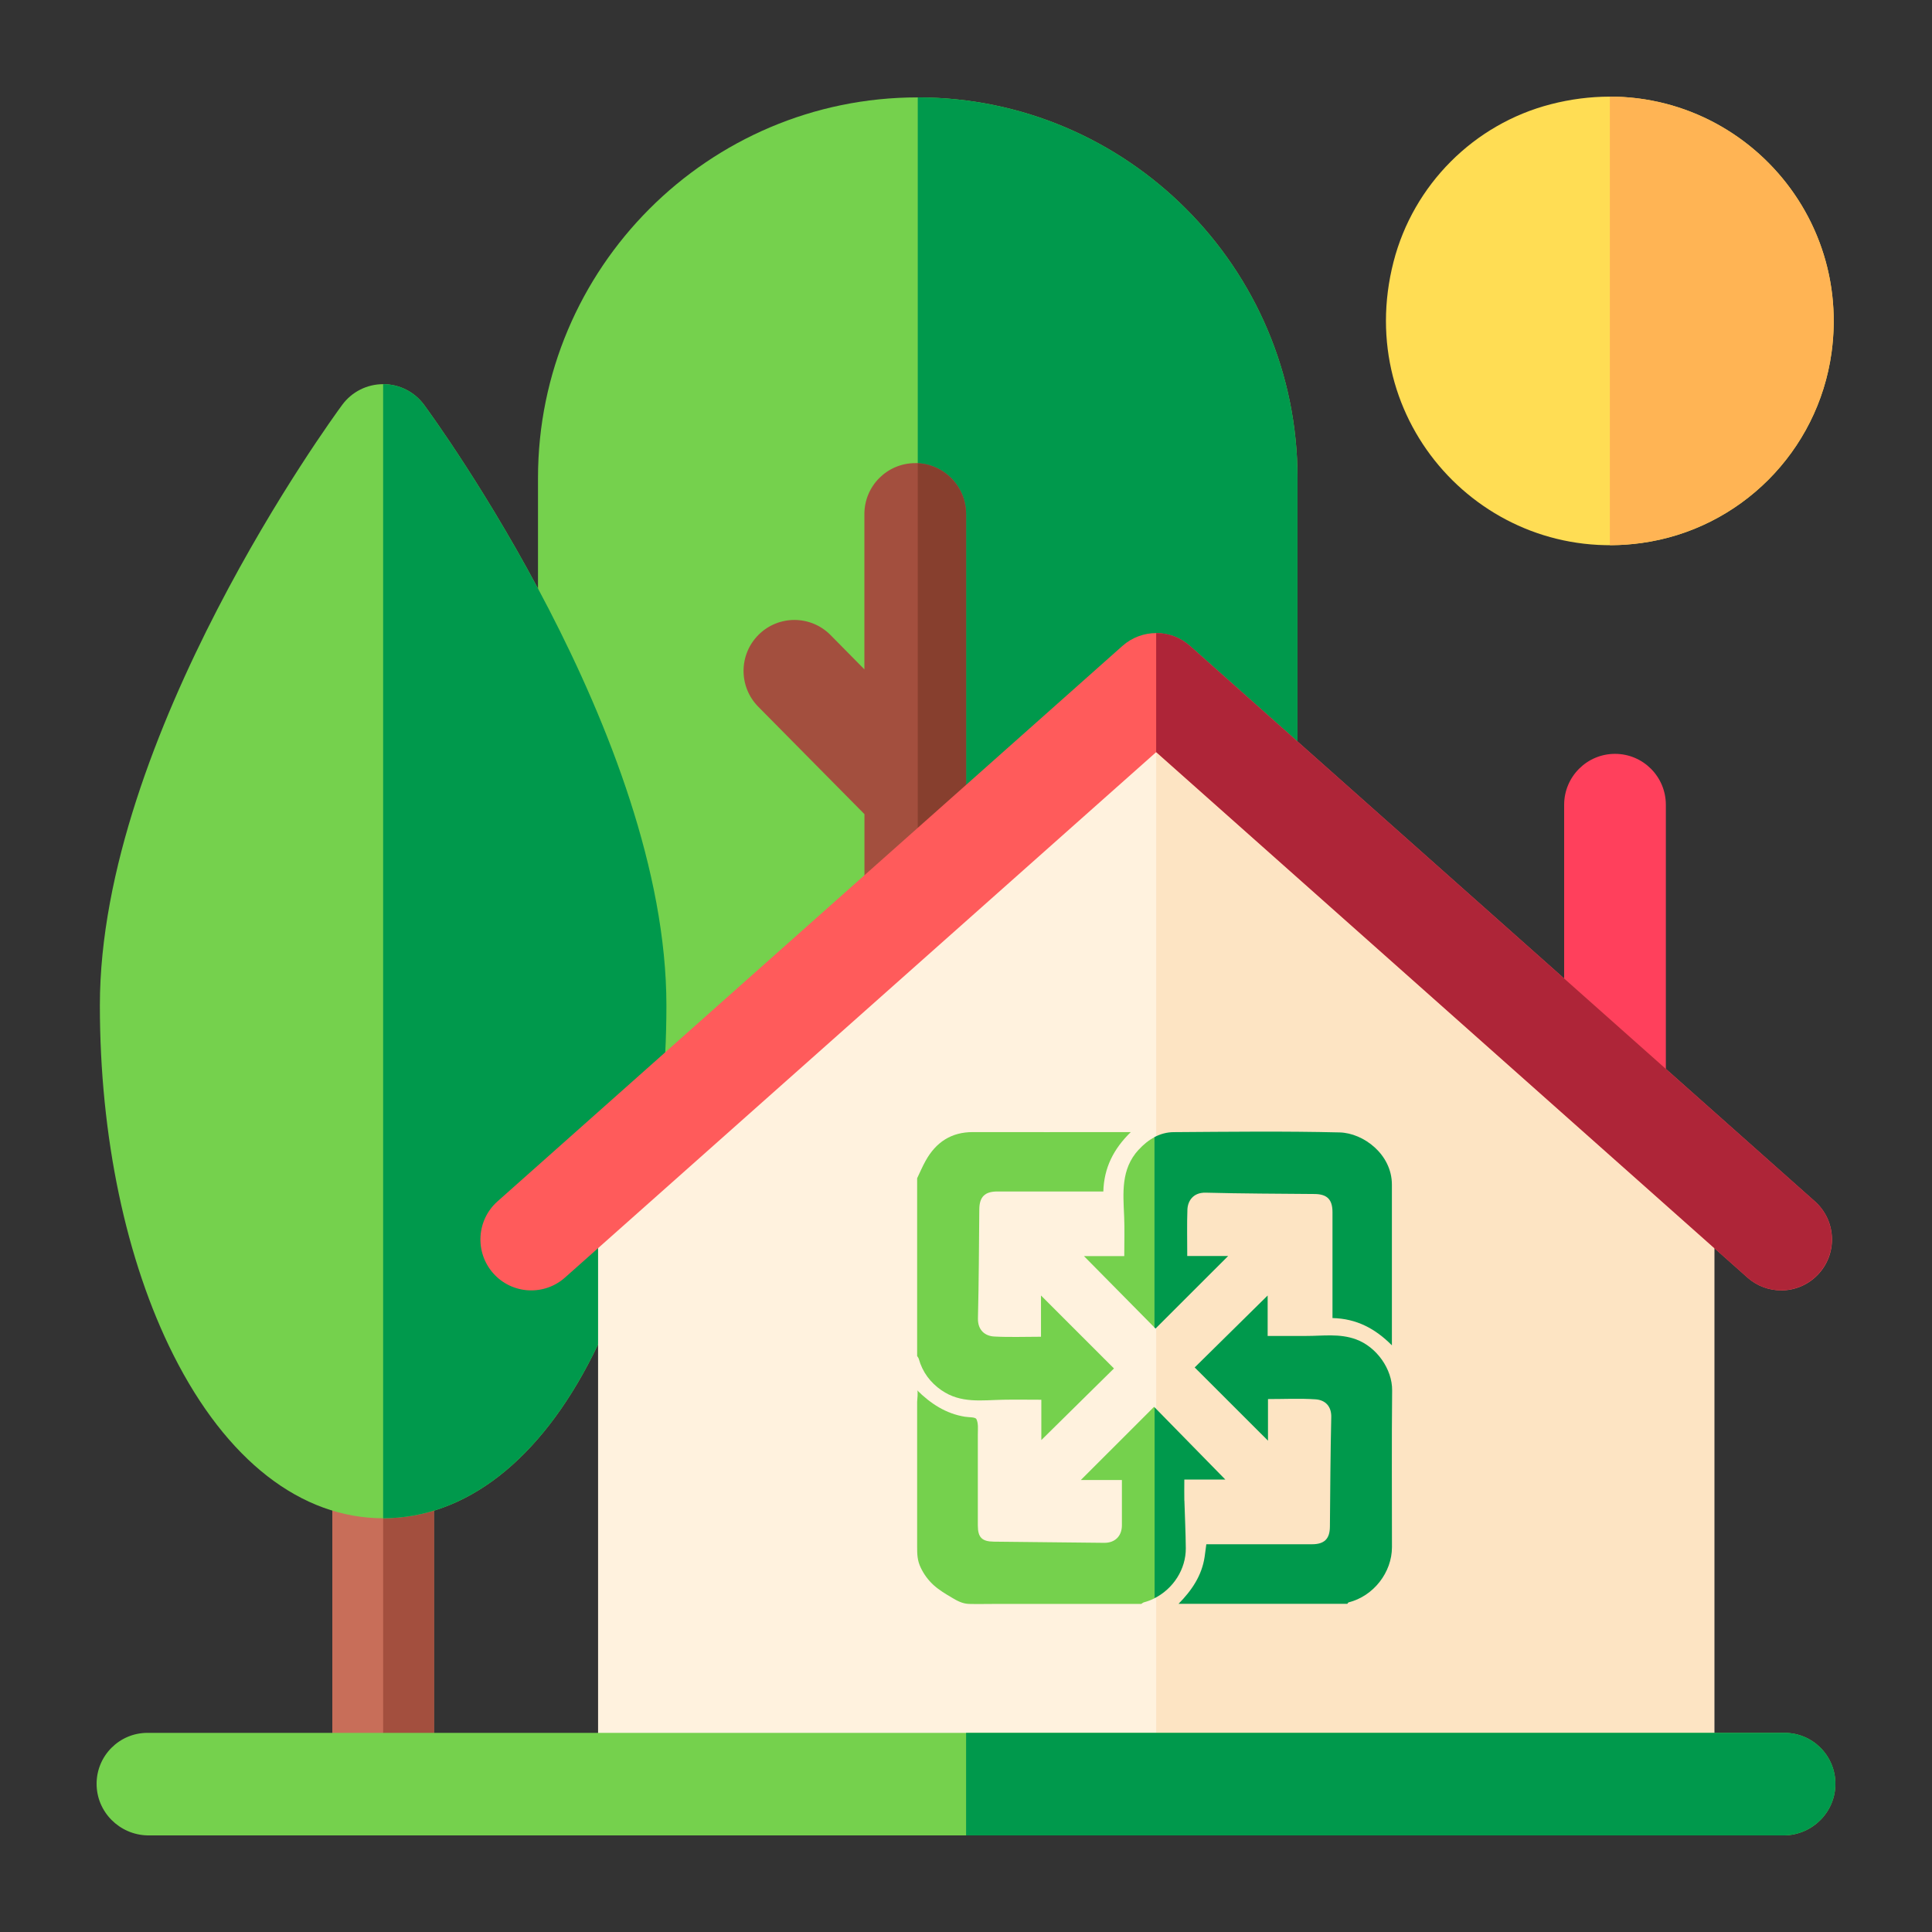 <svg width="120" height="120" viewBox="0 0 120 120" fill="none" xmlns="http://www.w3.org/2000/svg">
<rect x="0" y="0" width="120" height="120" fill="#333333" stroke="none"/>
<path d="M57.003 76.032C43.995 76.032 33.416 65.431 33.416 52.399V29.682C33.416 16.649 43.999 6.049 57.003 6.049C70.008 6.049 80.591 16.649 80.591 29.682V52.399C80.591 65.431 70.008 76.032 57.003 76.032Z" fill="#75D14D"/>
<path d="M57.004 6.049V76.032C70.012 76.032 80.591 65.431 80.591 52.399V29.682C80.591 16.649 70.008 6.049 57.004 6.049Z" fill="#00994C"/>
<path d="M56.847 28.766C55.104 28.766 53.689 30.181 53.689 31.932V41.575L51.586 39.444C50.359 38.203 48.361 38.193 47.12 39.423C45.88 40.653 45.87 42.654 47.099 43.898L53.693 50.568V110.796C53.693 112.543 55.108 113.962 56.851 113.962C58.594 113.962 60.009 112.547 60.009 110.796V31.928C60.009 30.181 58.594 28.763 56.851 28.763L56.847 28.766Z" fill="#A34F3E"/>
<path d="M57.004 28.777V113.955C58.674 113.871 60.002 112.491 60.002 110.8V31.932C60.002 30.237 58.674 28.861 57.004 28.777Z" fill="#873F2E"/>
<path d="M23.799 113.78C22.056 113.78 20.641 112.365 20.641 110.614V91.136C20.641 89.389 22.056 87.97 23.799 87.97C25.543 87.97 26.958 89.385 26.958 91.136V110.614C26.958 112.361 25.543 113.78 23.799 113.78Z" fill="#C86E59"/>
<path d="M23.797 87.974V113.78C25.54 113.78 26.955 112.365 26.955 110.614V91.136C26.955 89.389 25.54 87.97 23.797 87.97V87.974Z" fill="#A34F3E"/>
<path d="M23.798 94.301C18.687 94.301 14.061 90.699 10.77 84.159C7.824 78.306 6.203 70.595 6.203 62.447C6.203 45.754 20.643 25.975 21.258 25.143C21.852 24.336 22.796 23.861 23.798 23.861C24.801 23.861 25.744 24.336 26.338 25.143C26.953 25.978 41.394 45.754 41.394 62.447C41.394 70.595 39.773 78.306 36.827 84.159C33.536 90.699 28.91 94.301 23.798 94.301Z" fill="#75D14D"/>
<path d="M26.337 25.143C25.743 24.336 24.8 23.861 23.797 23.861V94.301C28.909 94.301 33.534 90.699 36.826 84.159C39.771 78.306 41.392 70.595 41.392 62.447C41.392 45.754 26.952 25.975 26.337 25.143Z" fill="#00994C"/>
<path d="M101.957 33.728C92.192 35.076 84.002 26.191 86.556 16.258C87.786 11.478 91.549 7.705 96.322 6.475C106.237 3.918 115.105 12.121 113.76 21.904C112.914 28.04 108.082 32.882 101.957 33.728Z" fill="#FFDD54"/>
<path d="M99.99 6V33.86C100.637 33.86 101.293 33.818 101.957 33.724C108.079 32.879 112.914 28.032 113.76 21.901C114.937 13.348 108.302 6 99.99 6Z" fill="#FFB454"/>
<path d="M100.311 70.85C98.567 70.85 97.152 69.435 97.152 67.685V49.988C97.152 48.241 98.567 46.823 100.311 46.823C102.054 46.823 103.469 48.238 103.469 49.988V67.685C103.469 69.432 102.054 70.85 100.311 70.85Z" fill="#FF405C"/>
<path d="M37.148 114V72.36C37.148 72.059 37.278 71.769 37.501 71.57L71.113 41.694C71.305 41.523 71.553 41.428 71.811 41.428C72.07 41.428 72.318 41.523 72.51 41.694L106.122 71.57C106.345 71.769 106.474 72.059 106.474 72.36V114H37.148Z" fill="#FFF2DE"/>
<path d="M106.125 71.57L72.513 41.694C72.321 41.523 72.073 41.428 71.814 41.428V113.997H106.481V72.356C106.481 72.056 106.352 71.766 106.128 71.567L106.125 71.57Z" fill="#FDE4C3"/>
<path d="M110.628 80.148C109.884 80.148 109.136 79.885 108.535 79.351L71.814 46.714L35.093 79.351C33.79 80.511 31.792 80.392 30.635 79.085C29.479 77.779 29.597 75.777 30.901 74.62L69.718 40.118C70.913 39.056 72.712 39.056 73.911 40.118L112.728 74.62C114.031 75.78 114.153 77.779 112.993 79.085C112.368 79.791 111.501 80.151 110.631 80.151L110.628 80.148Z" fill="#FF5B5B"/>
<path d="M112.724 74.617L73.907 40.114C73.309 39.583 72.562 39.318 71.811 39.318V46.711L108.531 79.347C109.132 79.882 109.88 80.144 110.624 80.144C111.498 80.144 112.364 79.784 112.986 79.078C114.143 77.772 114.024 75.773 112.721 74.613L112.724 74.617Z" fill="#AE2538"/>
<path d="M110.842 114H9.158C7.415 113.958 6 112.543 6 110.796C6 109.049 7.415 107.631 9.158 107.631H110.842C112.585 107.631 114 109.046 114 110.796C114 112.547 112.585 113.962 110.842 114Z" fill="#75D14D"/>
<path d="M110.842 107.631H60.006V114H110.842C112.586 113.958 114.001 112.543 114.001 110.796C114.001 109.049 112.586 107.631 110.842 107.631Z" fill="#00994C"/>
<path d="M67.129 91.926H69.683C69.683 92.897 69.686 93.823 69.683 94.749C69.679 95.412 69.249 95.835 68.586 95.828C66.301 95.807 64.016 95.779 61.73 95.755C60.993 95.748 60.735 95.493 60.735 94.749C60.735 92.862 60.735 90.975 60.735 89.088C60.735 88.767 60.777 88.411 60.647 88.145C60.581 88.009 60.179 88.037 59.928 87.995C58.743 87.803 57.8 87.177 56.965 86.353C57.038 86.426 56.965 86.954 56.965 87.069V96.041C56.965 96.552 56.972 96.915 57.192 97.379C57.381 97.774 57.643 98.134 57.964 98.431L58.002 98.466C58.334 98.763 58.719 98.994 59.103 99.221C59.459 99.434 59.777 99.609 60.19 99.623C60.707 99.637 61.227 99.623 61.745 99.623H70.885C70.944 99.588 70.996 99.535 71.059 99.521C71.286 99.462 71.507 99.375 71.713 99.27V87.415C71.713 87.415 71.692 87.394 71.681 87.38C70.161 88.9 68.648 90.409 67.136 91.922L67.129 91.926Z" fill="#75D14D"/>
<path d="M58.481 86.353C59.673 87.184 61 86.964 62.31 86.94C63.09 86.926 63.869 86.94 64.679 86.94V89.445C66.199 87.946 67.73 86.437 69.19 84.997C67.688 83.495 66.175 81.982 64.658 80.466V83.027C63.656 83.027 62.695 83.065 61.745 83.013C61.196 82.981 60.724 82.635 60.742 81.881C60.798 79.627 60.805 77.374 60.826 75.12C60.833 74.341 61.164 74.005 61.951 74.005C63.977 74.005 66 74.005 68.026 74.005H68.53C68.572 72.524 69.169 71.357 70.235 70.316H69.616C66.556 70.316 63.495 70.323 60.434 70.316C59.082 70.312 58.132 70.948 57.492 72.098C57.297 72.447 57.139 72.821 56.965 73.184V84.225C57 84.284 57.049 84.337 57.066 84.4C57.3 85.228 57.775 85.864 58.485 86.36L58.481 86.353Z" fill="#75D14D"/>
<path d="M70.717 71.416C69.613 72.622 69.76 74.093 69.823 75.557C69.858 76.364 69.83 77.178 69.83 78.02H67.328C68.803 79.515 70.291 81.021 71.71 82.457V70.63C71.343 70.822 71.014 71.095 70.717 71.42V71.416Z" fill="#75D14D"/>
<path d="M73.561 93.208C73.551 92.782 73.561 92.355 73.561 91.898H76.108C74.623 90.381 73.128 88.858 71.713 87.411V99.266C72.869 98.683 73.662 97.47 73.652 96.164C73.645 95.178 73.593 94.193 73.565 93.204L73.561 93.208Z" fill="#00994C"/>
<path d="M86.468 86.36C86.481 85.043 85.51 83.662 84.228 83.191C83.201 82.813 82.166 82.981 81.129 82.978C80.35 82.978 79.571 82.978 78.736 82.978V80.466C77.212 81.968 75.685 83.474 74.204 84.934C75.713 86.444 77.226 87.957 78.757 89.483V86.898C79.777 86.898 80.748 86.849 81.716 86.915C82.341 86.961 82.705 87.373 82.687 88.026C82.635 90.294 82.624 92.565 82.603 94.832C82.596 95.58 82.257 95.916 81.496 95.916C79.469 95.916 77.446 95.916 75.42 95.916H74.927C74.889 96.213 74.857 96.454 74.822 96.695C74.648 97.872 74.012 98.795 73.201 99.616H83.686C83.714 99.584 83.735 99.532 83.77 99.525C85.308 99.137 86.457 97.669 86.457 96.094C86.457 92.848 86.436 89.602 86.468 86.356V86.36Z" fill="#00994C"/>
<path d="M76.286 78.013H73.742C73.742 77.007 73.718 76.067 73.752 75.127C73.773 74.61 74.095 74.058 74.891 74.079C77.145 74.138 79.399 74.142 81.652 74.162C82.431 74.169 82.763 74.501 82.763 75.291C82.763 77.317 82.763 79.341 82.763 81.367V81.867C84.248 81.901 85.412 82.513 86.453 83.561V83.086C86.453 79.917 86.453 76.748 86.453 73.579C86.453 71.699 84.688 70.375 83.21 70.337C79.779 70.253 76.345 70.295 72.914 70.319C72.474 70.319 72.072 70.435 71.705 70.627V82.454C71.726 82.475 71.751 82.499 71.772 82.52C73.27 81.021 74.783 79.508 76.286 78.009V78.013Z" fill="#00994C"/>
</svg>
